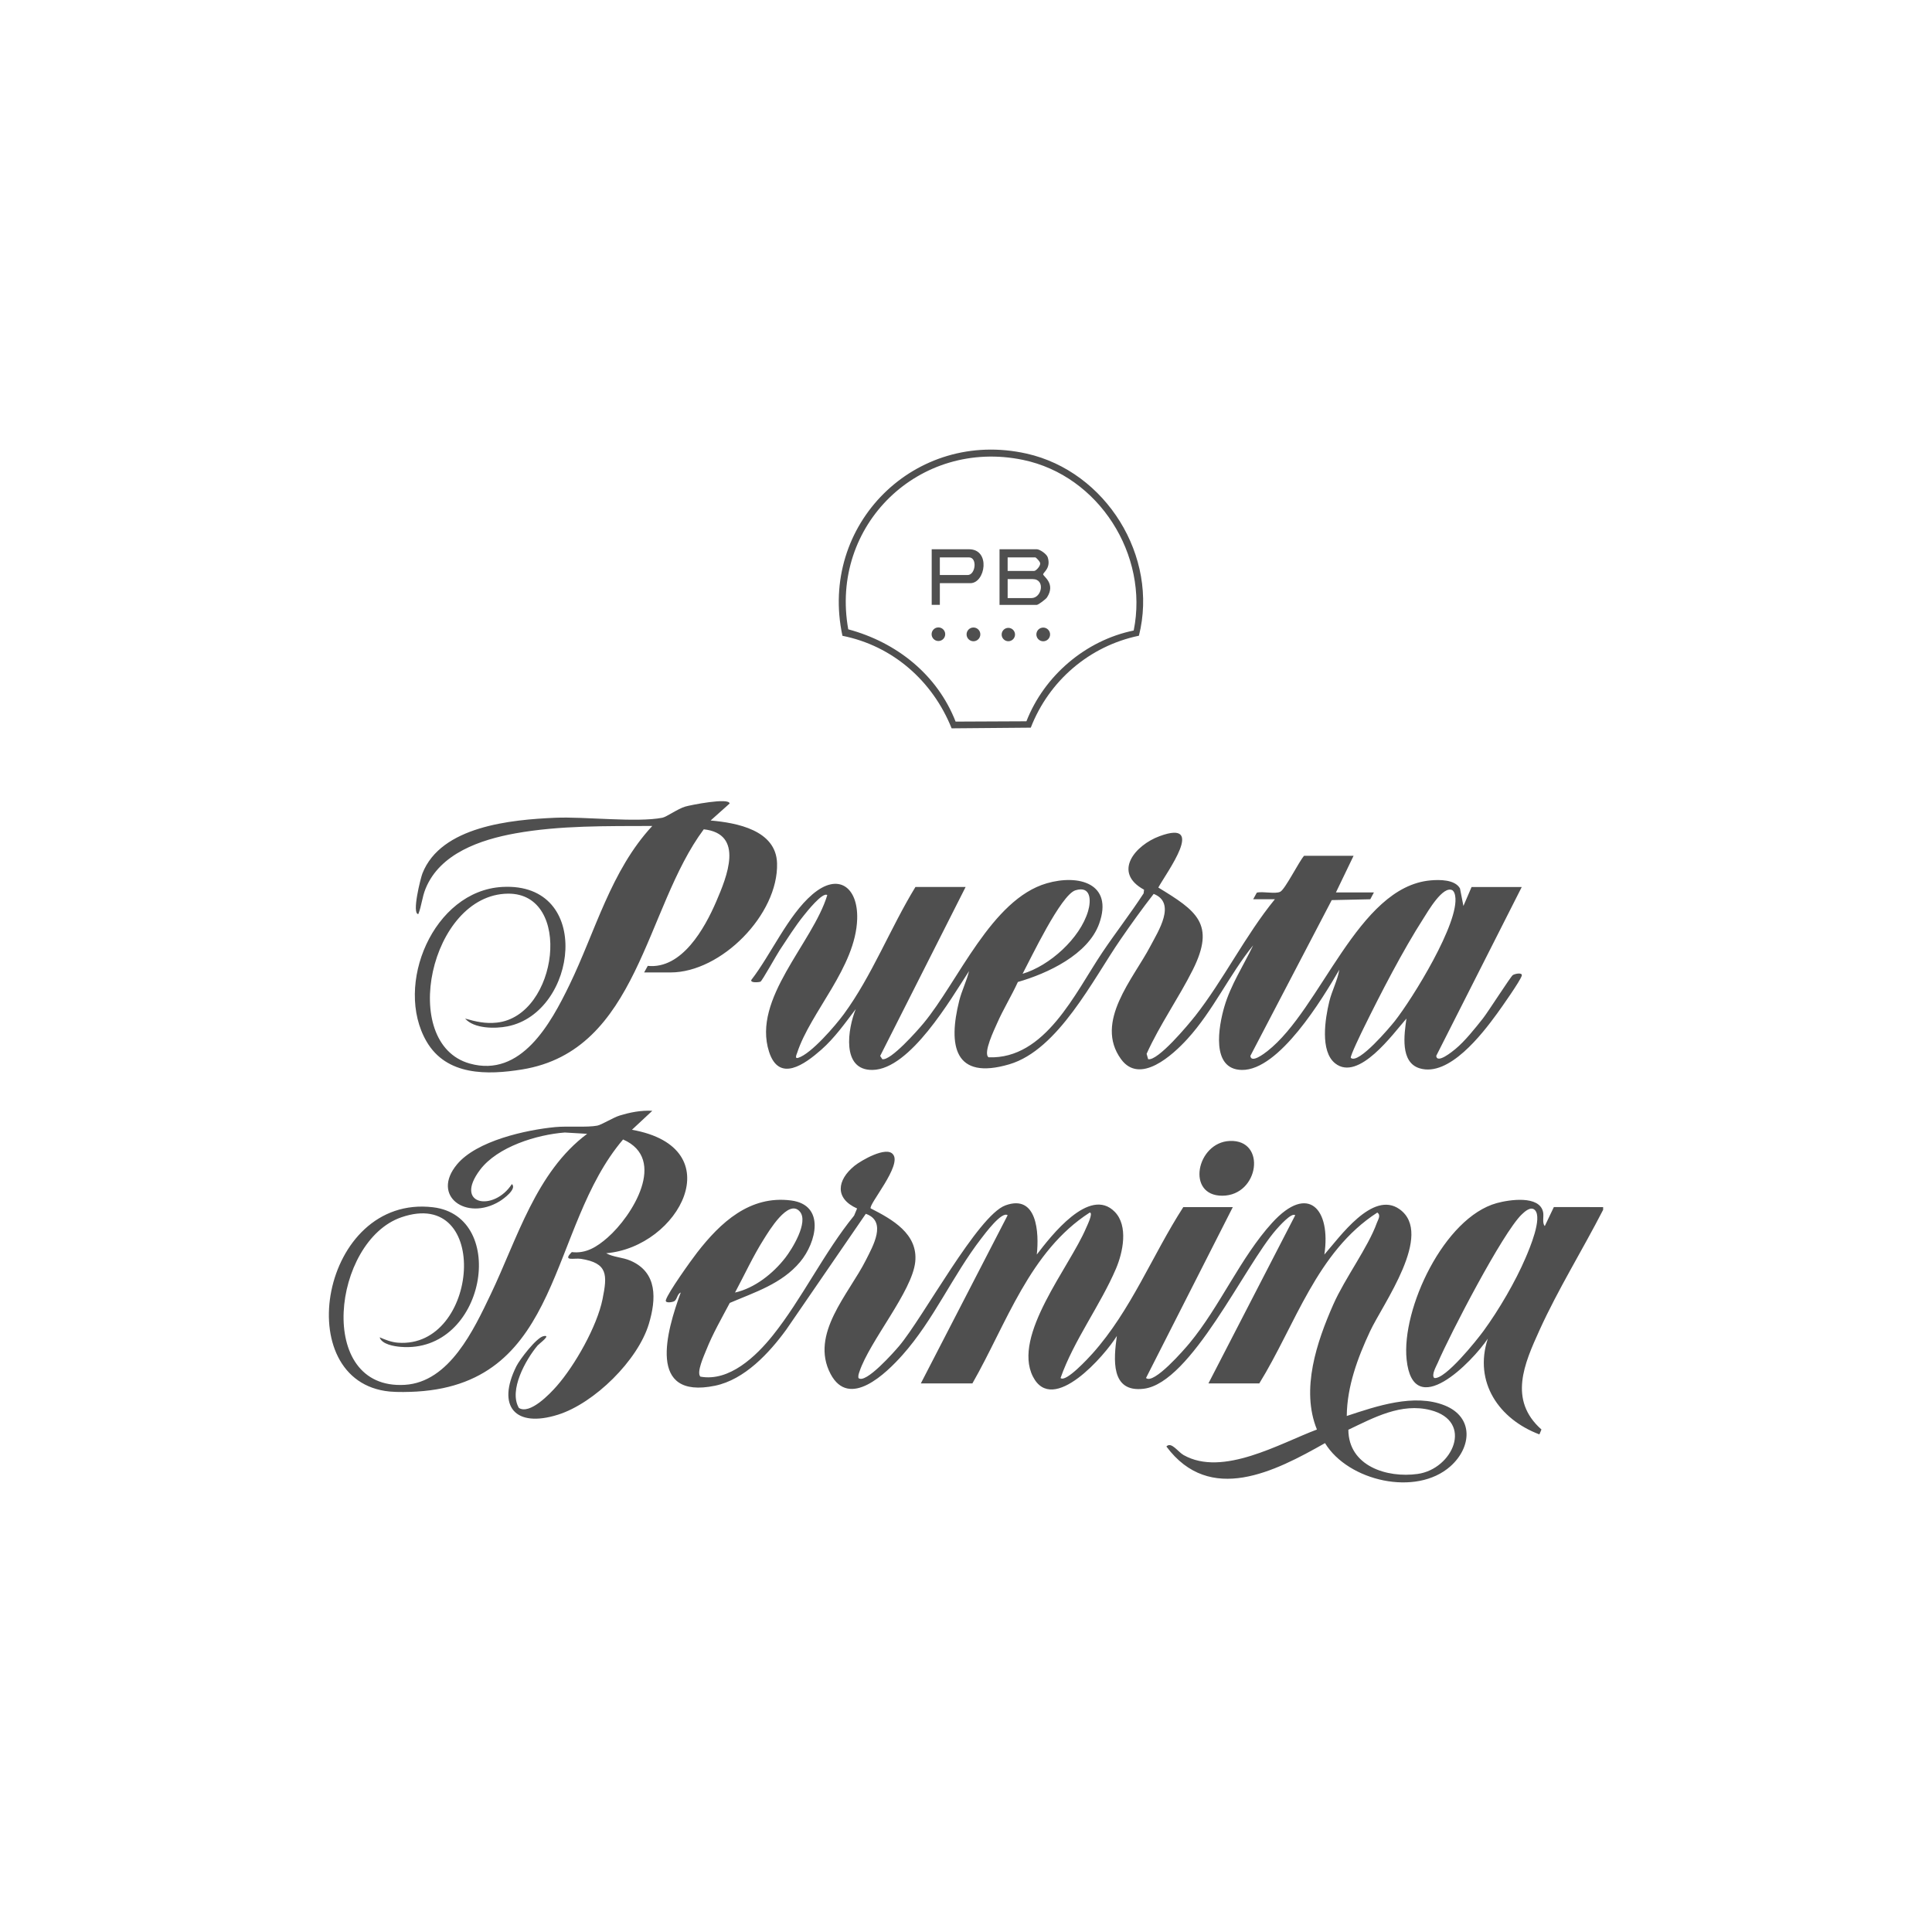 <svg xmlns="http://www.w3.org/2000/svg" id="Capa_1" width="1500" height="1500" viewBox="0 0 1500 1500"><defs><style>.cls-1{fill:#4f4f4f;}</style></defs><path class="cls-1" d="M927.62,789.18c-4.9,6.24-28.67,34.79-36.21,33.17l-1.18-4.18c10.07-22.39,25.02-43.53,35.88-65.25,17.82-35.65,2.82-45.78-26.8-63.84,6.59-12,37.57-53.34,1-39.89-19.09,7.02-36.73,28.14-12.07,41.58l-.34,2.83c-10.16,15.66-21.67,30.42-32.08,45.9-21.13,31.44-44.29,83.03-88.29,81.39-4.53-3.18,4.71-22.06,6.53-26.24,4.78-10.97,11.23-21.34,16.21-32.24,22.92-6.55,54.55-21.26,63.14-45.33,11.12-31.16-15.84-38.51-40.75-31.28-42.91,12.46-68.64,76.13-95.64,108.66-4.53,5.46-25.54,29.31-32.01,27.88l-1.65-2.51,66.34-131.18h-38.96c-19.35,31.63-33.73,68.92-55.58,98.7-6.52,8.88-25.37,30.89-35.53,33.98-2.87.87-1.12-2.68-.73-3.89,10.33-31.73,45.49-66.45,46.61-103.99.73-24.41-14.48-36.44-34.81-19.01-18.94,16.23-32.08,46.62-47.37,66.37-.99,2.53,6.11,1.86,7.14,1.33,1.27-.67,12.66-21.11,14.95-24.54,5.86-8.79,11.96-18.54,18.56-26.72,2.14-2.66,14.77-18.71,18.31-15.9-11.36,37.38-58.45,80.28-45.22,121.56,7.79,24.32,27.75,9.72,40.51-1.49,10.4-9.14,18.51-20.67,26.82-31.61-6.12,15.01-11.49,47.67,13.07,47.25,29.15-.49,60.65-54.87,74.88-76.74-1.85,7.77-5.65,15.15-7.6,22.94-8.75,34.92-3.93,62.04,38.89,49.42,38.01-11.21,64.97-65.96,86.33-96.91,8.27-11.99,16.79-23.89,25.74-35.38,17.93,7.02,3.39,29.2-2.59,40.63-13.12,25.09-43.79,58.73-22.75,87.68,14.64,20.15,40.11-3.18,51.54-15.71,20.01-21.94,32.44-49.68,51.05-72.67-7.55,15.8-17.41,30.65-22.38,47.64-4.37,14.96-10.7,48.71,13.55,49.11,28.99.48,62.68-55.39,75.71-77.81-1.46,8.58-5.78,16.31-7.82,24.83-3.11,12.93-7.33,38.45,4.62,47.89,18.24,14.4,44.97-23.08,55.32-34.79-1.74,12.26-5.07,34.02,10.32,38.64,22.72,6.83,48.34-26.45,60.05-42.53,3.51-4.82,17.89-25.2,19.14-29.31.87-2.86-5.23-1.66-6.9-.58s-19.22,28.62-23.21,33.66c-6.06,7.64-14.01,17.7-21.46,23.82-2.15,1.76-14.21,11.71-14.81,5.25l66.4-131.1h-38.96l-6.33,14.73-2.67-13.63c-3.93-6.99-15.99-6.88-22.98-6.23-56.6,5.2-84.76,99.78-126.53,132.53-2.28,1.79-12.69,9.82-13.22,3.7l63.16-120.93,29.93-.65,2.82-5.31h-29.49l13.69-28.43h-38.44c-3.89,4.33-14.66,25.94-18.45,27.89-3.86,1.99-13.58-.5-18.23.72l-2.81,5.09h16.85c-23.11,28.29-39.82,62.61-62.18,91.04ZM834.94,691.24c12.15-3.79,12.28,7.92,9.85,16.16-6.24,21.16-29.89,42.44-50.85,48.65,6.31-11.81,29.72-61.29,41-64.81ZM1058.76,798.16c13.15-26.79,30.43-60.28,46.45-85.19,3.34-5.19,15.21-25.99,22.56-21.7,1.3,1.14,1.73,2.68,2.02,4.3,3.65,20.47-33.39,80.11-46.9,97.22-3.52,4.47-28.26,33.9-34.11,28.54-.93-.85,8.74-20.65,9.98-23.18ZM520.65,755c39.31,0,83.79-45.05,82.65-84.77-.74-25.77-31.35-31.42-51.58-33.19l14.72-13.15c0-4.91-30.75,1.23-34.47,2.36-5.92,1.79-14.49,8.02-17.69,8.64-20.03,3.91-60.21-.98-83.18.02-34.09,1.48-88.71,6.49-103.14,43.24-1.4,3.57-8.45,31.52-3.18,31.55,2.59-6.51,2.88-12.92,5.6-19.65,11.13-27.52,42.83-38.16,69.67-43.01,34.67-6.26,71.22-5.61,106.38-5.76-32.22,34.67-44.15,81.91-64.39,123.58-14.41,29.68-37.42,72.12-77.41,60.86-55.28-15.57-30.67-131.12,29.63-131.88,50.8-.64,39.07,94.85-8.43,100.11-8.93.99-16.33-.73-24.73-3.13,7.01,7.94,23.31,7.95,32.91,6.05,54.4-10.74,66.83-112.11-3.99-108.25-53.55,2.92-84.35,76.19-58.85,120,15.54,26.69,47.22,26.09,74.2,21.71,90.52-14.7,95.23-125.12,141.03-186.45,31.78,3.5,17.86,37.06,9.7,56.01-8.94,20.76-26.64,52.72-53.19,50.02l-2.81,5.09h20.54ZM1244.66,937.19l-38.25-.04-7.05,14.77c-2.2-2.51-.58-7.37-1.29-10.8-2.73-13.31-26.34-9.7-36.02-7.03-40.82,11.26-74.07,82.08-69.96,121.43,5.1,48.86,50.92,1.88,63.04-16.19-11.12,33.9,8.8,62.58,40.06,74.33l1.59-3.8c-25.84-22.96-13.35-51.03-1.46-77.23,14.34-31.6,33.49-62.41,49.35-93.35v-2.11ZM1184.48,976.53c-7.9,18.51-20.81,40.56-32.69,56.82-5.17,7.08-29.73,37.88-38.22,36.53-2.48-2.26,1.54-9.12,2.77-11.96,9.47-21.97,50.14-100.52,65.09-114.99,2.41-2.33,7.16-6.67,10.32-3.37,5.91,6.17-4.26,29.93-7.27,36.97ZM754.96,1074.09c26.46-46.2,44.31-102.61,91.1-132.66,2.99.08-2.2,10.52-2.79,11.93-12.72,30.21-57.48,83.47-41.34,115.36,15.45,30.51,56.11-16.63,65.19-31.48-2.44,17.81-5.15,44.23,20.97,40.97,36.8-4.6,78.3-95.74,102.81-123.6,1.94-2.21,11.96-13.59,14.7-11.09l-67.39,130.58h39.49c28.12-45.55,44.49-102.23,91.63-132.66,3.04,2.08.57,5.45-.36,8.05-6.74,18.83-24.77,42.92-33.73,63.15-12.91,29.16-25.44,66.15-12.78,97.24-28.86,10.85-73.25,36.95-103.53,19.82-4.47-2.53-9.55-10.67-13.35-6.64,33.79,45.38,84.17,19.49,123.16-2.63,17.92,29.45,70.79,41.77,97.46,17.92,16.46-14.72,18.13-38.05-4.49-47.16-23.72-9.55-53.14.58-76.09,8.17.25-23.06,8.45-45.1,18.05-65.66,9.97-21.37,49.91-75.63,22.95-94.86-20.84-14.86-46.47,21.66-58.38,35.2,5.22-35.2-12.43-55.49-40.51-24.71-24.64,27.02-40.51,64.98-64.3,93.66-3.88,4.67-27.73,32.24-33.66,26.88l67.39-132.68h-38.44c-24.17,37.51-40.51,80.15-70.55,113.74-2.96,3.31-20.75,22.72-24.75,18.94,10.26-29.2,31.01-56.65,43.04-84.9,5.37-12.61,9.73-33.14-.94-44.09-19.64-20.15-49.69,18.98-60.55,33.15,1.85-16.66.38-47.3-24.45-38.14-21.37,7.89-63.73,87.02-82.47,109.19-3.52,4.16-26.2,30-31.56,24.77-.32-1.82.26-3.29.82-4.96,7.94-23.76,40.9-62.19,43.28-85.18,2.26-21.83-17.93-33.03-34.58-41.53-1.88-2.93,24.69-33.64,17.27-42-5.15-6.49-24.68,4.76-29.86,8.97-13.68,11.1-15.44,25.35,2.02,33.1l-2.32,5.56c-23.13,28.35-40.53,64.71-63.01,92.85-13.06,16.35-33.84,36.26-56.33,32.15-3.25-3.26,2.97-16.64,4.58-20.71,4.99-12.57,11.93-24.59,18.24-36.52,19.38-8.31,40.31-14.77,54.57-31.78,12.82-15.3,19.71-44.29-6.93-47.76-32.1-4.18-54.94,17.17-73.02,40.47-4.72,6.09-22.58,31.02-24.24,36.85-.77,2.71,4.91,1.67,6.29,1.01,2.53-1.2,2.4-5.81,5.25-6.85-11.04,30.14-26.36,83.24,26.57,72.36,23.03-4.73,42.17-25.46,55.39-43.6l61.73-89.88c16.74,5.88,5.4,25.29.1,35.86-13.22,26.37-43.8,57.52-27.45,88.48,14.52,27.49,43.23-.57,55.87-14.77,24.24-27.23,38.95-61.76,61.16-90.48,2.61-3.37,15.89-21.38,20.44-17.98l-67.4,130.57h40.02ZM609.61,976.66c-9.43,12.13-23.69,23.46-38.94,26.87,7.3-13.62,14.06-28.34,22.32-41.38,3.87-6.11,19.07-31.74,27.96-21.53,7.08,8.13-5.89,29.04-11.33,36.04ZM1110.71,1094.83c33.76,8.7,17.26,45.75-10.07,49.54-23.87,3.31-53.6-6.12-53.78-34.31,19.82-9.46,41.13-21.09,63.85-15.23ZM481.14,866.09c-5.15,1.59-14.08,7.22-17.42,7.85-8.07,1.54-23.03.21-32.58,1.12-22.77,2.19-61.07,10.6-76.33,28.98-20.44,24.62,7.33,44.2,32.95,28.73,3.44-2.08,13.74-9.75,9.67-13.47-13.96,21.61-45.52,16.53-24.72-11.05,13.55-17.97,44.14-27.34,65.81-28.97l17.35,1.02c-39.74,29.59-54.32,81.66-74.91,124.66-13.03,27.2-31.96,68.15-66.67,70.23-69.67,4.17-56.01-111.73-2.67-130.09,69.93-24.07,60.33,102.09-2.63,97.37-4.98-.37-9.72-2.22-14.23-4.18,1.61,5.47,11.36,7,16.28,7.41,65.95,5.4,84.07-101.36,25.19-108.38-87.15-10.39-112.26,135.68-33.56,143.08,5.96.56,14.95.38,21.02,0,113.7-6.93,101.72-127.24,160.06-195.72,34.69,15.14,7.17,59.43-12.08,76.22-8.04,7.01-16.57,12.57-27.74,11.22-7.56,7.55,1.97,4.43,7.06,5.23,21,3.29,20.64,12.39,16.82,31.29-4.26,21.11-21.43,51.42-35.63,67.57-5.21,5.93-20.73,22.28-29.31,16.92-8.09-13.67,5.34-37.61,14.55-48.53,1.05-1.25,11.26-8.72,4.41-7.17-5.41,1.22-18.24,17.93-20.92,23.31-15.53,31.15-1.01,48.12,32.35,37.61,28.2-8.89,62.05-42.19,70.54-70.58,5.69-19.05,6.84-39.81-14.24-48.96-6.29-2.73-13.2-2.61-18.93-5.8,56.71-4.78,97.82-82.02,20.01-95.86l15.79-14.72c-8.54-.51-17.15,1.16-25.28,3.67ZM949.08,928.35c28.59-.17,34.42-43.68,5.76-42.52-25.83,1.04-34.25,42.69-5.76,42.52ZM797.1,352.19c-86.69-19.51-161.59,55.23-143.03,141.44,39.11,7.79,70.06,35.13,84.77,71.85l61.45-.53c14.18-36.46,45.51-63.39,83.96-71.38,15.53-61.49-25.55-127.53-87.15-141.39ZM796.91,560l-54.98.25c-14.28-36.53-45.87-61.57-83.35-71.65-14.55-80.79,55.02-148.33,135.75-131.53,58.86,12.25,97.76,73.83,85.87,132.46-37.33,7.63-69.46,35.07-83.28,70.46ZM804.99,469.62c1.15,0,6.98-4.37,7.9-5.79,6.98-10.76-2.94-16.32-2.98-17.89s6.23-4.82,3.55-13.23c-.84-2.62-6.17-6.26-8.47-6.26h-28.96v43.18h28.96ZM782.34,432.76h21.59c.31,0,3.86,3.43,3.65,4.71.24,1.97-3.2,5.82-4.71,5.82h-20.54v-10.53ZM782.34,449.61h19.48c9.9,0,7.19,14.74-1.05,14.74h-18.43v-14.74ZM753.38,452.77c11.7,0,15.92-26.33-1.05-26.33h-28.96v43.18h6.32v-16.85h23.69ZM729.69,432.76h22.64c6.63,0,5.14,13.69-1.05,13.69h-21.59v-13.69ZM755.79,487.19c-2.95,0-5.34,2.39-5.34,5.34s2.39,5.34,5.34,5.34,5.34-2.39,5.34-5.34-2.39-5.34-5.34-5.34ZM809.96,487.25c-2.94,0-5.32,2.38-5.32,5.32s2.38,5.32,5.32,5.32,5.32-2.38,5.32-5.32-2.38-5.32-5.32-5.32ZM728.58,487.12c-2.92,0-5.28,2.37-5.28,5.28s2.37,5.28,5.28,5.28,5.28-2.37,5.28-5.28-2.37-5.28-5.28-5.28ZM782.87,487.47c-2.87,0-5.19,2.33-5.19,5.19s2.33,5.19,5.19,5.19,5.19-2.33,5.19-5.19-2.33-5.19-5.19-5.19Z"></path></svg>